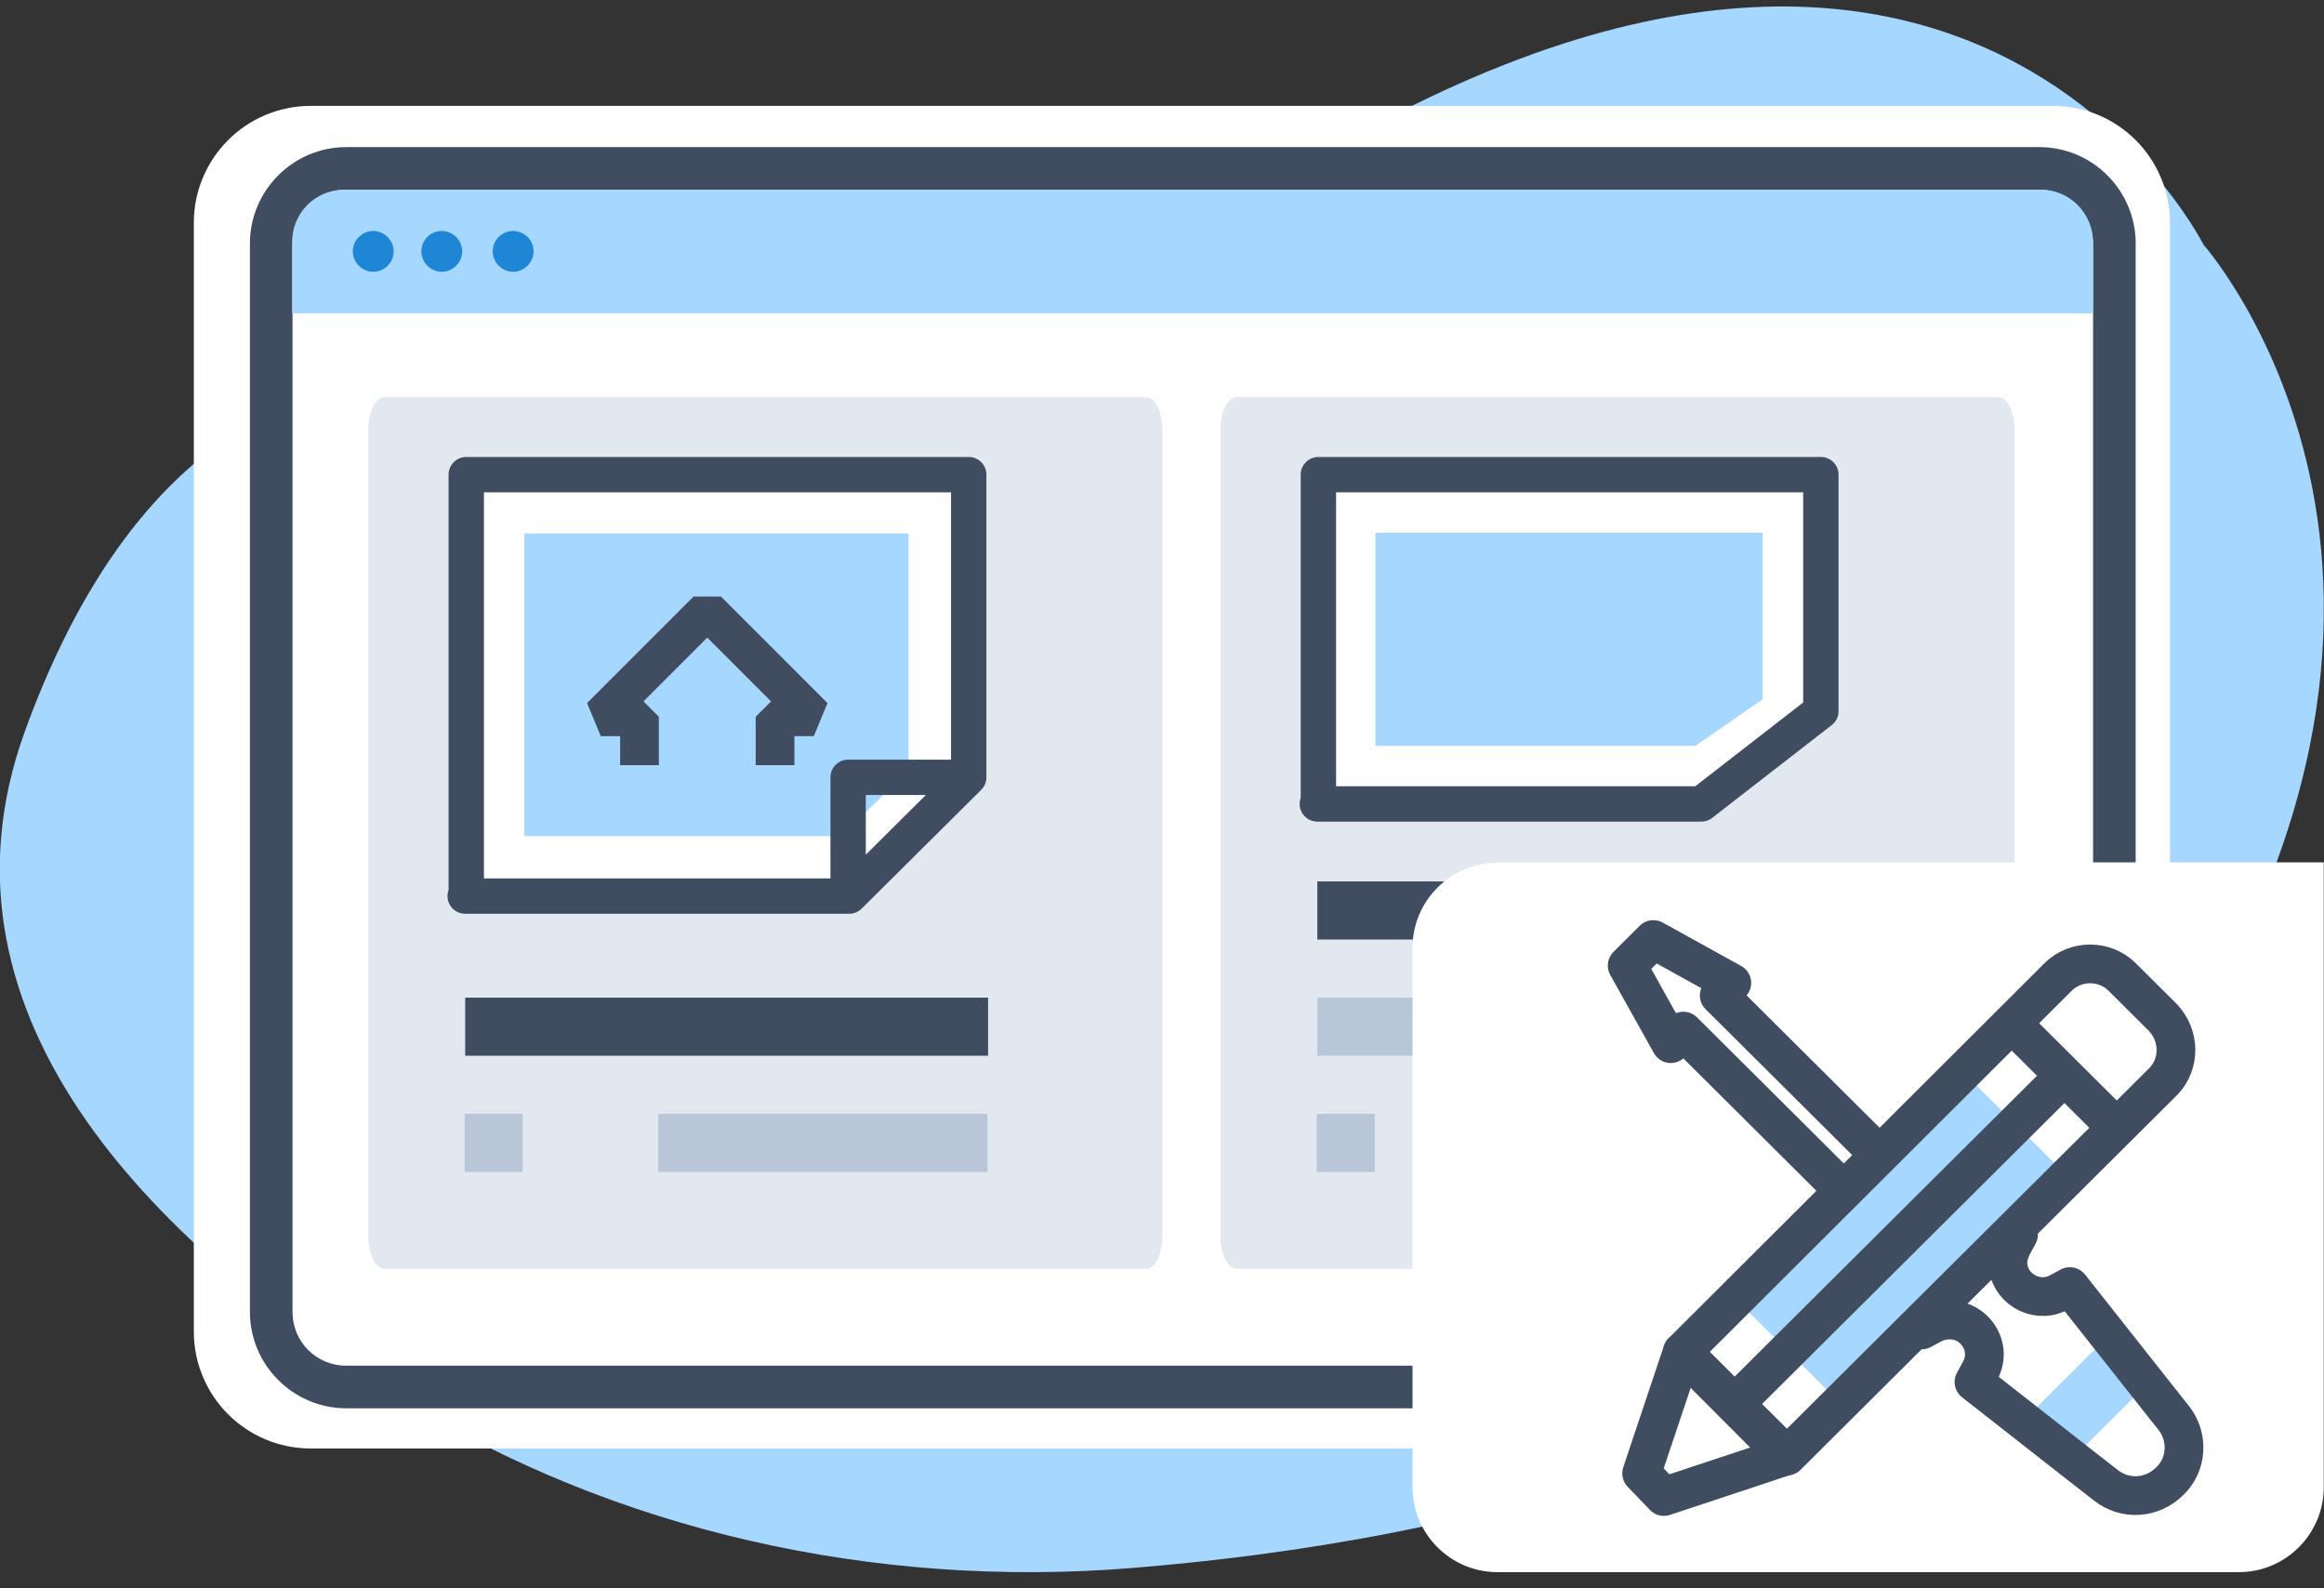 <?xml version="1.0" encoding="UTF-8"?> <svg xmlns="http://www.w3.org/2000/svg" width="120" height="82" viewBox="0 0 120 82" fill="none"><rect x="0" y="0" width="120" height="82" fill="#333333" stroke="none"/><g clip-path="url(#clip0_75_623)"><g clip-path="url(#clip1_75_623)"><path fill-rule="evenodd" clip-rule="evenodd" d="M30.609 21.383C30.609 21.383 10.902 11.261 1.281 37.764C-4.173 52.803 8.649 64.731 20.773 72.242C31.7 79.001 45.094 82.041 58.47 80.95C75.047 79.609 97.937 74.656 109.919 58.347C130.055 30.95 113.781 12.638 113.781 12.638C113.781 12.638 98.939 -17.101 56.753 15.893C56.753 15.893 44.736 25.764 30.609 21.383Z" fill="#A6D7FF"></path><path fill-rule="evenodd" clip-rule="evenodd" d="M106.002 74.781H16.052C12.708 74.781 10.008 72.081 10.008 68.736V11.512C10.008 8.168 12.708 5.467 16.052 5.467H106.002C109.346 5.467 112.047 8.168 112.047 11.512V68.736C112.047 72.081 109.346 74.781 106.002 74.781Z" fill="white"></path><path d="M105.305 72.706H17.876C15.14 72.706 12.905 70.471 12.905 67.735V12.567C12.905 9.831 15.14 7.595 17.876 7.595H105.305C108.041 7.595 110.276 9.831 110.276 12.567V67.735C110.276 70.471 108.041 72.706 105.305 72.706ZM17.876 9.795C16.338 9.795 15.104 11.029 15.104 12.567V67.735C15.104 69.273 16.338 70.507 17.876 70.507H105.305C106.843 70.507 108.077 69.273 108.077 67.735V12.567C108.077 11.029 106.843 9.795 105.305 9.795H17.876Z" fill="#404D61"></path><path fill-rule="evenodd" clip-rule="evenodd" d="M105.395 9.795H17.769C16.285 9.795 15.087 10.993 15.087 12.477V16.179H108.059V12.477C108.059 10.993 106.861 9.795 105.377 9.795H105.395Z" fill="#A6D7FF"></path><path fill-rule="evenodd" clip-rule="evenodd" d="M20.326 12.978C20.326 13.568 19.843 14.033 19.271 14.033C18.699 14.033 18.216 13.55 18.216 12.978C18.216 12.406 18.699 11.923 19.271 11.923C19.843 11.923 20.326 12.406 20.326 12.978ZM22.812 11.923C22.222 11.923 21.757 12.406 21.757 12.978C21.757 13.55 22.24 14.033 22.812 14.033C23.384 14.033 23.867 13.55 23.867 12.978C23.867 12.406 23.384 11.923 22.812 11.923ZM26.496 11.923C25.906 11.923 25.441 12.406 25.441 12.978C25.441 13.55 25.924 14.033 26.496 14.033C27.068 14.033 27.551 13.55 27.551 12.978C27.551 12.388 27.068 11.923 26.496 11.923Z" fill="#1E86D5"></path><path opacity="0.4" d="M59.193 20.505H19.848C19.391 20.505 19.02 21.266 19.02 22.204V63.807C19.02 64.745 19.391 65.505 19.848 65.505H59.193C59.65 65.505 60.02 64.745 60.02 63.807V22.204C60.02 21.266 59.65 20.505 59.193 20.505Z" fill="#B8C6D7"></path><path opacity="0.4" d="M103.193 20.505H63.847C63.391 20.505 63.02 21.266 63.02 22.204V63.807C63.02 64.745 63.391 65.505 63.847 65.505H103.193C103.65 65.505 104.02 64.745 104.02 63.807V22.204C104.02 21.266 103.65 20.505 103.193 20.505Z" fill="#B8C6D7"></path><path d="M50.99 57.505H33.99V60.505H50.99V57.505Z" fill="#B8C6D7"></path><path d="M94.99 57.505H77.99V60.505H94.99V57.505Z" fill="#B8C6D7"></path><path d="M51.02 51.505H24.02V54.505H51.02V51.505Z" fill="#404D61"></path><path d="M95.02 51.505H68.02V54.505H95.02V51.505Z" fill="#B8C6D7"></path><path d="M95.02 45.505H68.02V48.505H95.02V45.505Z" fill="#404D61"></path><rect x="23.99" y="57.505" width="3" height="3" fill="#B8C6D7"></rect><rect x="67.99" y="57.505" width="3" height="3" fill="#B8C6D7"></rect><path d="M24.02 46.262H43.848L50.02 40.131V24.505H24.075V46.262H24.02Z" fill="white" stroke="#404D61" stroke-width="1.826" stroke-linecap="round" stroke-linejoin="round"></path><path fill-rule="evenodd" clip-rule="evenodd" d="M31.613 36.876C32.487 38.395 34.289 39.805 35.163 40.022C36.037 39.805 37.84 38.395 38.714 36.876C38.987 36.387 39.15 35.899 39.26 35.465V35.411C38.714 34.977 38.058 34.38 37.676 33.729C37.457 33.349 37.348 32.969 37.293 32.644H37.239C36.529 32.535 35.764 32.752 35.163 33.349C33.197 31.341 29.701 33.566 31.613 36.876Z" fill="#A6D7FF"></path><path d="M43.466 43.169H27.079V27.544H46.907V39.751" fill="#A6D7FF"></path><path d="M49.583 40.131H43.793V45.883" stroke="#404D61" stroke-width="1.826" stroke-linecap="round" stroke-linejoin="round"></path><path d="M68.02 41.505H87.848L94.02 36.715V24.505H68.075V41.505H68.02Z" fill="white" stroke="#404D61" stroke-width="1.826" stroke-linecap="round" stroke-linejoin="round"></path><path d="M87.549 38.505H71.02V27.505H91.02V36.099" fill="#A6D7FF"></path><path d="M40.02 39.505V37.005H42.02L36.52 31.505L31.02 37.005H33.02V39.505" stroke="#404D61" stroke-width="2" stroke-linejoin="bevel"></path><path d="M77.318 44.523H119.987V76.784C119.987 79.198 118.019 81.165 115.605 81.165H77.318C74.904 81.165 72.937 79.198 72.937 76.784V48.923C72.937 46.508 74.904 44.541 77.318 44.541V44.523Z" fill="white"></path><path d="M110.879 71.448L106.978 75.33L104.477 73.339L108.879 68.96L110.879 71.448Z" fill="#A6D7FF"></path><path d="M101.626 62.988C102.476 62.789 103.577 63.087 104.227 63.734L103.877 64.381C103.777 64.63 103.677 64.879 103.677 65.178C103.677 66.472 105.077 67.318 106.228 66.77L106.878 66.422C114.28 75.778 109.779 70.105 112.23 73.19C113.03 74.186 112.93 75.629 112.03 76.475C111.129 77.371 109.729 77.47 108.729 76.674C105.677 74.285 111.129 78.565 101.926 71.349L102.276 70.702C102.626 70.005 102.476 69.209 101.926 68.661C101.376 68.114 100.576 68.014 99.876 68.313L99.225 68.661C98.675 68.114 98.375 67.069 98.475 66.322M95.774 62.042L86.921 53.233L86.271 53.88L84.02 49.849L85.371 48.505L89.422 50.745L88.772 51.392L97.725 60.3" stroke="#404D61" stroke-width="2" stroke-linecap="round" stroke-linejoin="round"></path><path d="M101.371 55.363L106.673 60.638L94.919 72.334L89.617 67.058L101.371 55.363Z" fill="#A6D7FF"></path><path d="M111.675 52.526L109.574 50.436C108.674 49.54 107.173 49.54 106.273 50.436L86.867 69.796L92.268 75.171L111.725 55.811C112.575 54.915 112.575 53.472 111.675 52.526Z" stroke="#404D61" stroke-width="2" stroke-linecap="round" stroke-linejoin="round"></path><path d="M109.224 58.15L103.972 52.924M89.667 72.383L106.323 55.811M85.916 77.261L92.218 75.171L86.866 69.796L84.766 76.066L85.916 77.261Z" stroke="#404D61" stroke-width="2" stroke-linecap="round" stroke-linejoin="round"></path></g></g><defs><clipPath id="clip0_75_623"><rect width="120" height="80.83" fill="white" transform="translate(-0.01 0.335)"></rect></clipPath><clipPath id="clip1_75_623"><rect width="119.993" height="80.83" fill="white" transform="translate(-0.007 0.335)"></rect></clipPath></defs></svg> 